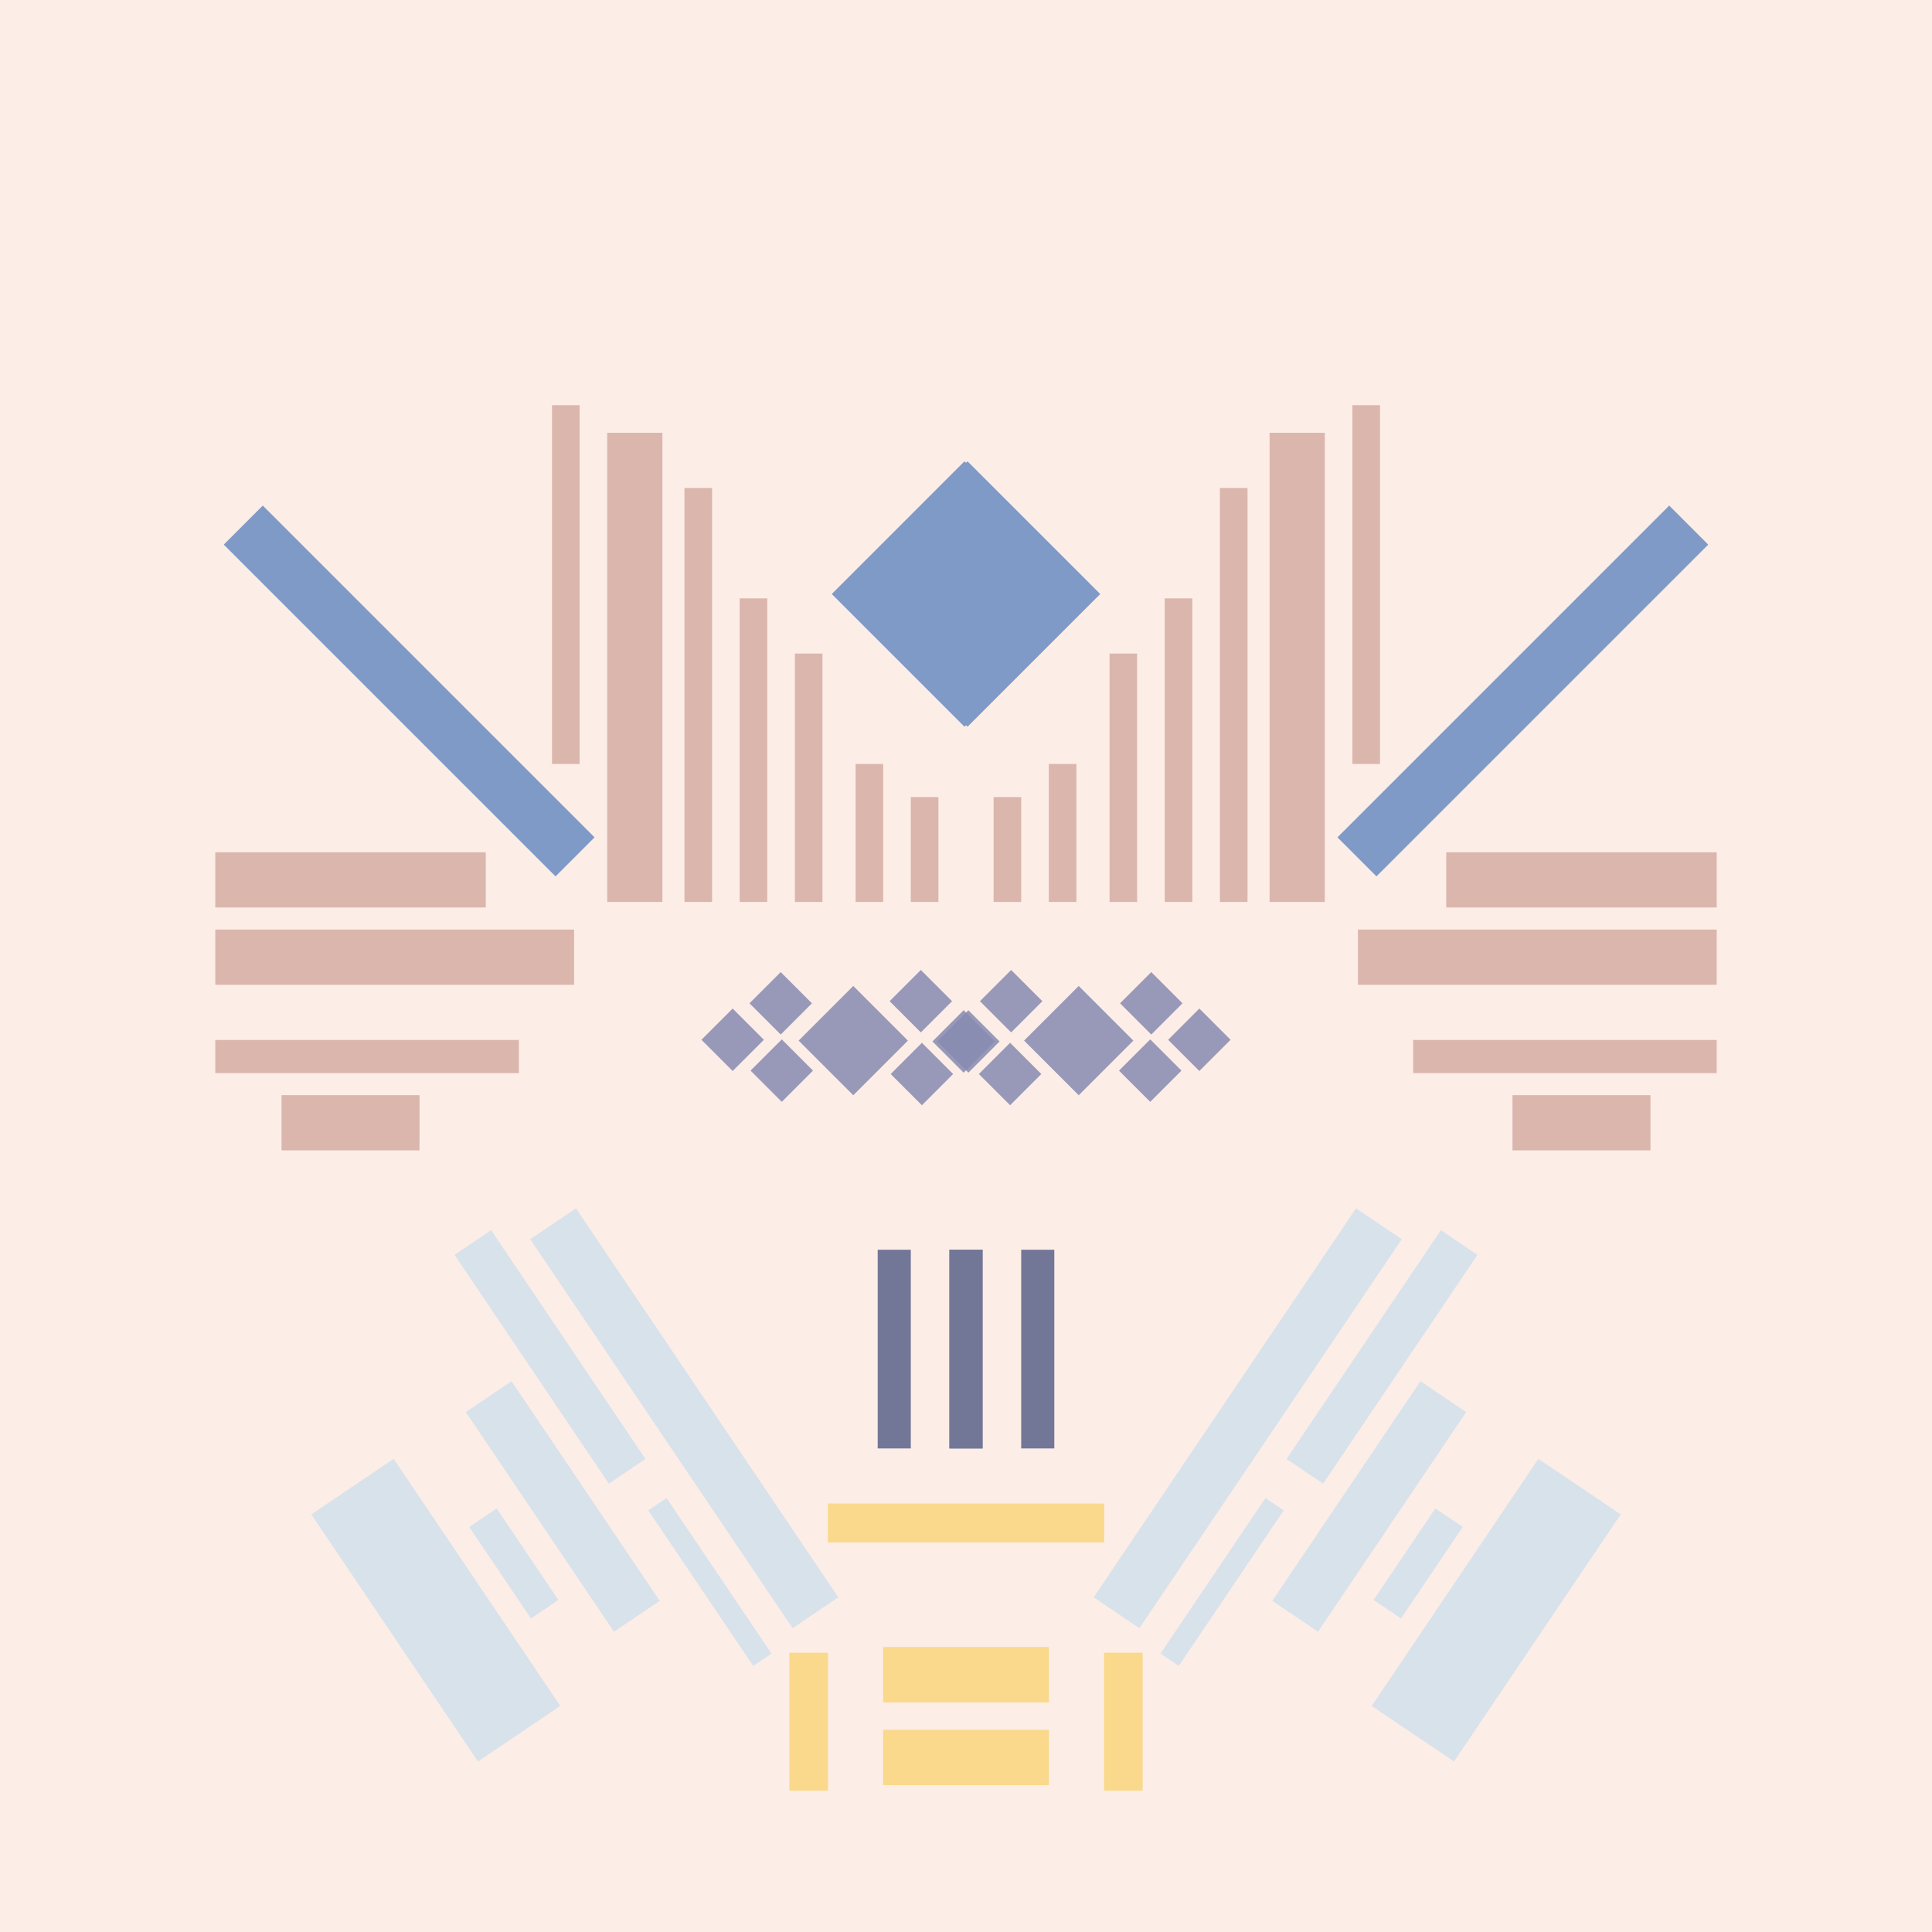 <svg xmlns='http://www.w3.org/2000/svg' preserveAspectRatio='xMinYMin meet' viewBox='0 0 350 350'> <filter id='neon' y='-2' x='-1' width='350' height='350'><feDropShadow flood-color='#8A795D' dx='0' dy='6' flood-opacity='0.65' stdDeviation='2.5' result='shadow'/><feOffset in='StrokePaint' dx='0' dy='2.4' result='offStrPnt'/><feFlood flood-color='#4A4132' flood-opacity='2' result='flood1' /><feOffset in='SourceGraphic' dx='0' dy='2' result='offFlood'/><feOffset in='SourceGraphic' dx='0' dy='9' result='offShadow'/><feComposite in='flood1' in2='offFlood' operator='in'  result='cmpFlood' /><feComposite in='shadow' in2='offShadow' operator='in' result='cmpSha' /><feGaussianBlur in='offStrPnt' stdDeviation='1' result='bStrokeP'/><feGaussianBlur in='cmpFlood' stdDeviation='0.6' result='bFlood'/><feGaussianBlur in='cmpSha' stdDeviation='0.6' result='bShadow'/><feMerge><feMergeNode in='bStrokeP'/><feMergeNode in='bshadow'/><feMergeNode in='bFlood'/><feMergeNode in='SourceGraphic'/></feMerge></filter>  <rect width='100%'  height='100%' fill='#FDEDE7'/> <g filter='url(#neon)' ><rect x='160' y= '300' width='30 ' height=  '10 '  fill= '#fad98c' /><rect x='160' y= '285' width='30 ' height=  '10 '  fill= '#fad98c' /><rect x='143' y= '286' width='7  ' height=  '25 '  fill= '#fad98c' /><rect x='150' y= '259' width='50 ' height=  '7  '  fill= '#fad98c' /><rect x='70 ' y= '251' width='18 ' height=  '54 '  fill= '#d8e2eb' transform = '  translate( -142   , 92  ) rotate ( -34)'  /><rect x='96 ' y= '207' width='8  ' height=  '50 '  fill= '#d8e2eb' transform = '  translate( -113   , 96  ) rotate ( -34)'  /><rect x='97 ' y= '236' width='10 ' height=  '48 '  fill= '#d8e2eb' transform = '  translate( -128   , 101 ) rotate ( -34)'  /><rect x='127' y= '256' width='4  ' height=  '34 '  fill= '#d8e2eb' transform = '  translate( -131   , 119 ) rotate ( -34)'  /><rect x='90 ' y= '260' width='6  ' height=  '20 '  fill= '#d8e2eb' transform = '  translate( -135   , 98  ) rotate ( -34)'  /><rect x='119' y= '201' width='10 ' height=  '85 '  fill= '#d8e2eb' transform = '  translate( -115   , 111 ) rotate ( -34)'  /><rect x='160' y= '300' width='30 ' height=  '10 '  fill= '#fad98c' transform= 'scale(-1,1) translate(-350,0)'/><rect x='160' y= '285' width='30 ' height=  '10 '  fill= '#fad98c' transform= 'scale(-1,1) translate(-350,0)'/><rect x='143' y= '286' width='7  ' height=  '25 '  fill= '#fad98c' transform= 'scale(-1,1) translate(-350,0)'/><rect x='150' y= '259' width='50 ' height=  '7  '  fill= '#fad98c' transform= 'scale(-1,1) translate(-350,0)'/><rect x='70 ' y= '251' width='18 ' height=  '54 '  fill= '#d8e2eb' transform = ' scale(-1,1)  translate(-350,0) translate( -142   , 92  ) rotate ( -34)'  /><rect x='96 ' y= '207' width='8  ' height=  '50 '  fill= '#d8e2eb' transform = ' scale(-1,1)  translate(-350,0) translate( -113   , 96  ) rotate ( -34)'  /><rect x='97 ' y= '236' width='10 ' height=  '48 '  fill= '#d8e2eb' transform = ' scale(-1,1)  translate(-350,0) translate( -128   , 101 ) rotate ( -34)'  /><rect x='127' y= '256' width='4  ' height=  '34 '  fill= '#d8e2eb' transform = ' scale(-1,1)  translate(-350,0) translate( -131   , 119 ) rotate ( -34)'  /><rect x='90 ' y= '260' width='6  ' height=  '20 '  fill= '#d8e2eb' transform = ' scale(-1,1)  translate(-350,0) translate( -135   , 98  ) rotate ( -34)'  /><rect x='119' y= '201' width='10 ' height=  '85 '  fill= '#d8e2eb' transform = ' scale(-1,1)  translate(-350,0) translate( -115   , 111 ) rotate ( -34)'  /><rect x='39 ' y= '141' width='49 ' height=  '10 '  fill= '#DBB6AD' /><rect x='39 ' y= '155' width='65 ' height=  '10 '  fill= '#DBB6AD' /><rect x='39 ' y= '175' width='55 ' height=  '6  '  fill= '#DBB6AD' /><rect x='51 ' y= '185' width='25 ' height=  '10 '  fill= '#DBB6AD' /><rect x='165' y= '131' width='5  ' height=  '19 '  fill= '#DBB6AD' /><rect x='155' y= '125' width='5  ' height=  '25 '  fill= '#DBB6AD' /><rect x='144' y= '105' width='5  ' height=  '45 '  fill= '#DBB6AD' /><rect x='134' y= '95 ' width='5  ' height=  '55 '  fill= '#DBB6AD' /><rect x='124' y= '75 ' width='5  ' height=  '75 '  fill= '#DBB6AD' /><rect x='110' y= '65 ' width='10 ' height=  '85 '  fill= '#DBB6AD' /><rect x='100' y= '60 ' width='5  ' height=  '65 '  fill= '#DBB6AD' /><rect x='158' y= '77 ' width='34 ' height=  '34 '  fill= '#7F9AC6' transform = '  translate( 118 , -96 ) rotate ( 45 )'  /><rect x='69 ' y= '70 ' width='10 ' height=  '85 '  fill= '#7F9AC6' transform = '  translate( 206 , 139 ) rotate ( 135)'  /><rect x='39 ' y= '141' width='49 ' height=  '10 '  fill= '#DBB6AD' transform= 'scale(-1,1) translate(-350,0)'/><rect x='39 ' y= '155' width='65 ' height=  '10 '  fill= '#DBB6AD' transform= 'scale(-1,1) translate(-350,0)'/><rect x='39 ' y= '175' width='55 ' height=  '6  '  fill= '#DBB6AD' transform= 'scale(-1,1) translate(-350,0)'/><rect x='51 ' y= '185' width='25 ' height=  '10 '  fill= '#DBB6AD' transform= 'scale(-1,1) translate(-350,0)'/><rect x='165' y= '131' width='5  ' height=  '19 '  fill= '#DBB6AD' transform= 'scale(-1,1) translate(-350,0)'/><rect x='155' y= '125' width='5  ' height=  '25 '  fill= '#DBB6AD' transform= 'scale(-1,1) translate(-350,0)'/><rect x='144' y= '105' width='5  ' height=  '45 '  fill= '#DBB6AD' transform= 'scale(-1,1) translate(-350,0)'/><rect x='134' y= '95 ' width='5  ' height=  '55 '  fill= '#DBB6AD' transform= 'scale(-1,1) translate(-350,0)'/><rect x='124' y= '75 ' width='5  ' height=  '75 '  fill= '#DBB6AD' transform= 'scale(-1,1) translate(-350,0)'/><rect x='110' y= '65 ' width='10 ' height=  '85 '  fill= '#DBB6AD' transform= 'scale(-1,1) translate(-350,0)'/><rect x='100' y= '60 ' width='5  ' height=  '65 '  fill= '#DBB6AD' transform= 'scale(-1,1) translate(-350,0)'/><rect x='158' y= '77 ' width='34 ' height=  '34 '  fill= '#7F9AC6' transform = ' scale(-1,1)  translate(-350,0) translate( 118 , -96 ) rotate ( 45 )'  /><rect x='69 ' y= '70 ' width='10 ' height=  '85 '  fill= '#7F9AC6' transform = ' scale(-1,1)  translate(-350,0) translate( 206 , 139 ) rotate ( 135)'  /><rect x='172' y= '213' width='6  ' height=  '36 '  fill= '#737797' /><rect x='159' y= '213' width='6  ' height=  '36 '  fill= '#737797' /><rect x='172' y= '213' width='6  ' height=  '36 '  fill= '#737797' transform= 'scale(-1,1) translate(-350,0)'/><rect x='159' y= '213' width='6  ' height=  '36 '  fill= '#737797' transform= 'scale(-1,1) translate(-350,0)'/></g><g fill-opacity='0.85'><rect x='128' y= '181' width='8  ' height=  '8  '  fill= '#868BB0' filter='url(#neon)'  transform = '  translate( -92 , 147 ) rotate ( -45)'  /><rect x='128' y= '168' width='8  ' height=  '8  '  fill= '#868BB0' filter='url(#neon)'  transform = '  translate( -83 , 144 ) rotate ( -45)'  /><rect x='120' y= '175' width='8  ' height=  '8  '  fill= '#868BB0' filter='url(#neon)'  transform = '  translate( -91 , 140 ) rotate ( -45)'  /><rect x='154' y= '181' width='8  ' height=  '8  '  fill= '#868BB0' filter='url(#neon)'  transform = '  translate( -85 , 166 ) rotate ( -45)'  /><rect x='154' y= '168' width='8  ' height=  '8  '  fill= '#868BB0' filter='url(#neon)'  transform = '  translate( -76 , 162 ) rotate ( -45)'  /><rect x='138' y= '172' width='14 ' height=  '14 '  fill= '#868BB0' filter='url(#neon)'  transform = '  translate( -84 , 155 ) rotate ( -45)'  /><rect x='162' y= '175' width='8  ' height=  '8  '  fill= '#868BB0' filter='url(#neon)'  transform = '  translate( -78 , 170 ) rotate ( -45)'  /><rect x='128' y= '181' width='8  ' height=  '8  '  fill= '#868BB0' filter='url(#neon)'  transform = ' scale(-1,1)  translate(-350,0) translate( -92 , 147 ) rotate ( -45)'  /><rect x='128' y= '168' width='8  ' height=  '8  '  fill= '#868BB0' filter='url(#neon)'  transform = ' scale(-1,1)  translate(-350,0) translate( -83 , 144 ) rotate ( -45)'  /><rect x='120' y= '175' width='8  ' height=  '8  '  fill= '#868BB0' filter='url(#neon)'  transform = ' scale(-1,1)  translate(-350,0) translate( -91 , 140 ) rotate ( -45)'  /><rect x='154' y= '181' width='8  ' height=  '8  '  fill= '#868BB0' filter='url(#neon)'  transform = ' scale(-1,1)  translate(-350,0) translate( -85 , 166 ) rotate ( -45)'  /><rect x='154' y= '168' width='8  ' height=  '8  '  fill= '#868BB0' filter='url(#neon)'  transform = ' scale(-1,1)  translate(-350,0) translate( -76 , 162 ) rotate ( -45)'  /><rect x='138' y= '172' width='14 ' height=  '14 '  fill= '#868BB0' filter='url(#neon)'  transform = ' scale(-1,1)  translate(-350,0) translate( -84 , 155 ) rotate ( -45)'  /><rect x='162' y= '175' width='8  ' height=  '8  '  fill= '#868BB0' filter='url(#neon)'  transform = ' scale(-1,1)  translate(-350,0) translate( -78 , 170 ) rotate ( -45)'  /></g></svg>